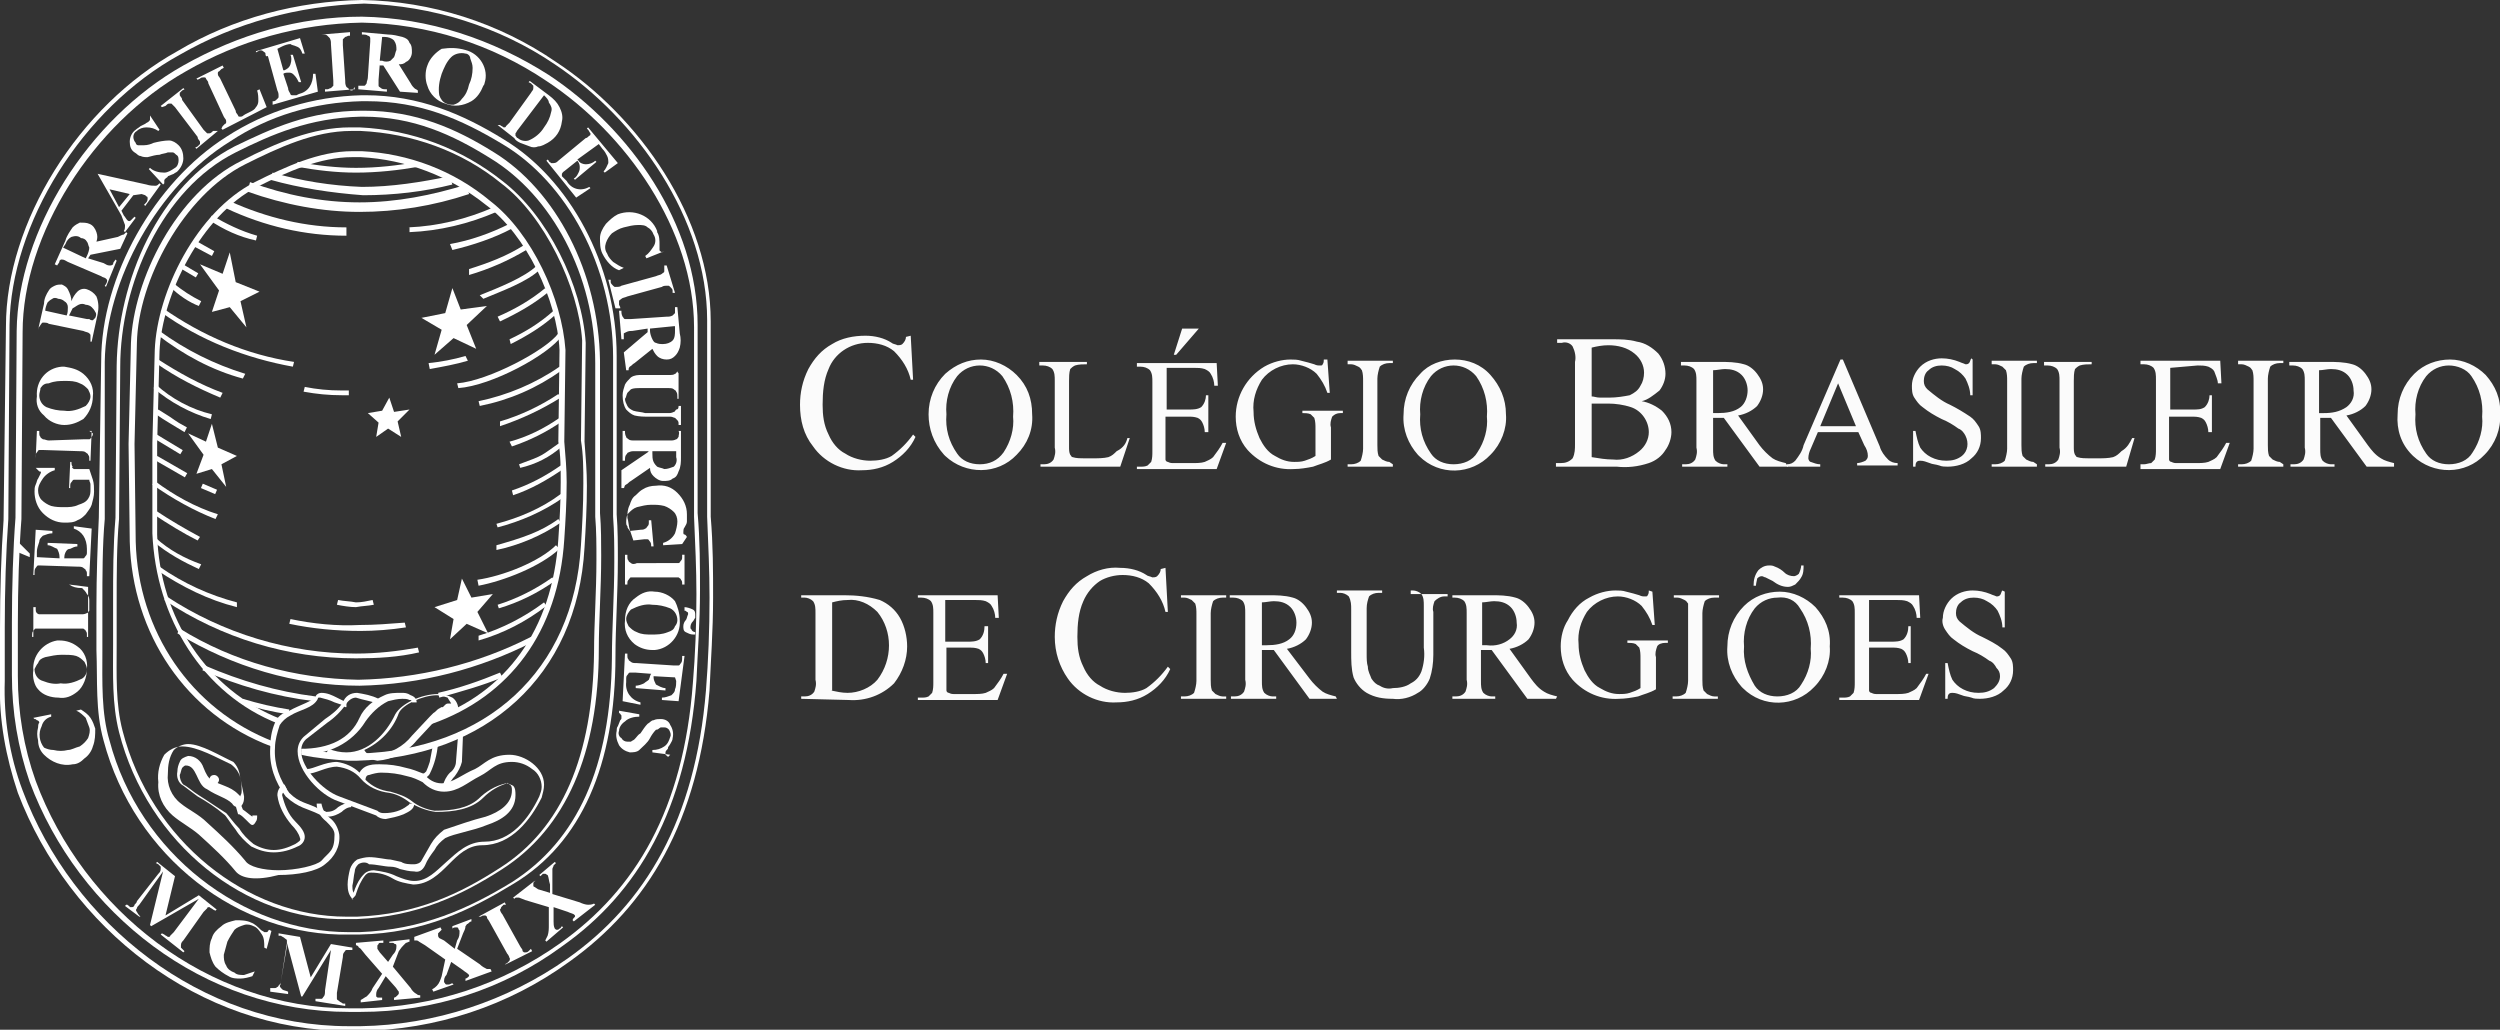 <svg id="Layer_1" xmlns="http://www.w3.org/2000/svg" viewBox="0 0 210 86.5"><rect x="0" y="0" width="210" height="86.5" fill="#333333" stroke="none"/><style>.st0{fill:#fff}.st1{opacity:.98}</style><title>Artboard 1</title><path class="st0" d="M15.1 4.6C6.9 9.1.9 18.8.8 27.3L.7 43.6c-.2 2.7-.3 6-.3 9.1v4.5c-.1 3.1.4 6.3 1.5 9.2 4.2 11.2 15 19.8 27.4 19.8h1c6.2-.1 12.3-2.1 17.4-5.7 6.5-4.6 10.7-11.6 11.6-22.5.2-2.5.3-5.1.3-7.8 0-2.2-.1-4.4-.2-6.8V26.9c0-8.5-5.9-16.9-12.8-21.5C41.9 2.2 36.3.5 30.6.3 25 .5 19.8 1.9 15.1 4.6m-13.6 62c-1-3-1.6-6.1-1.5-9.3v-4.5c0-3.1.1-6.4.3-9.1l.2-16.3c0-8.7 6.1-18.5 14.4-23.1C19.6 1.5 25 .1 30.4 0c5.8.1 11.5 1.9 16.3 5.2 7 4.6 13 13.1 13 21.8v16.4c.2 2.4.2 4.6.2 6.8 0 2.8-.2 5.4-.3 7.8-.9 11-5.2 18.1-11.8 22.8-5.1 3.7-11.2 5.7-17.5 5.8h-1c-12.6 0-23.5-8.7-27.8-20"/><path class="st0" d="M15.6 6C7.8 10.4 1.9 19.7 1.9 27.9l-.1 15.7c-.2 2.6-.3 5.8-.3 8.8v4.4c0 3 .5 6 1.5 8.8 4 10.8 14.4 19.1 26.4 19.1h1c6-.1 11.8-2 16.7-5.5 6.3-4.5 10.3-11.2 11.1-21.8.2-2.4.3-4.8.3-7.5 0-2.1-.1-4.2-.2-6.5V27.5c0-8.2-5.7-16.3-12.4-20.7-4.6-3.1-10-4.8-15.5-4.9C25.1 2 20.1 3.4 15.6 6M2.5 65.7c-1-2.9-1.5-5.9-1.5-9v-4.4c0-3 .1-6.2.3-8.8l.1-15.7c.1-8.4 6-17.8 14-22.3 4.6-2.6 9.7-4.1 15-4.1 5.6.1 11 1.9 15.7 4.9 6.8 4.5 12.5 12.5 12.5 21v15.8c.2 2.3.2 4.5.2 6.5 0 2.7-.2 5.2-.3 7.6C57.7 68 53.6 75 47.2 79.5 42.3 83.1 36.4 85 30.3 85h-1C17.1 85 6.6 76.7 2.5 65.7"/><path class="st0" d="M30.4 8.5c-4 .1-7.8 1.2-11.1 3.4-6 3.7-10.4 11.6-10.5 18.5v13.2c-.2 2.2-.2 4.8-.2 7.4v3.7c0 2.6-.1 5.2.6 7.5 2.5 9.5 11.2 16.1 20.1 16.1h.9c5.3-.2 9.2-2 12.8-4.2 5.5-3.5 8.3-9.7 8.4-18.8 0-2.5.2-5.2.2-8.1 0-1.2 0-2.5-.1-3.8V30c0-7.6-3.9-14.7-9.3-17.9-3.5-2.1-6.9-3.6-11.4-3.6h-.4zM8.7 62.2c-.7-2.5-.5-5-.6-7.6v-3.7c0-2.5.1-5.2.2-7.4l.2-13.2c0-7.1 4.5-15 10.5-18.8 3.4-2.2 7.3-3.4 11.4-3.5h.3c4.5 0 8.2 1.6 11.6 3.7 5.5 3.3 9.5 10.5 9.5 18.2v13.3c.1 1.3.1 2.5.1 3.8 0 2.9-.2 5.6-.2 8.1 0 9.2-2.9 15.7-8.5 19.1-3.6 2.2-7.6 4.2-13 4.3h-.9c-9.2.2-18-6.5-20.6-16.3"/><path class="st0" d="M30.3 9.8c-4.3.1-7.5 1.5-10.5 3-6.2 3.1-9.7 11.1-9.7 18L10 43.6c-.2 2.2-.2 4.7-.2 7.1v3.5c0 2.5-.1 4.9.5 7.2C12.7 70.7 20.8 77 29.1 77h.9c5-.2 8.6-1.9 12-4.1 5.2-3.3 7.8-9.4 7.9-18.1 0-2.4.2-5 .2-7.8 0-1.2 0-2.4-.1-3.6V30.5c0-7.4-3.7-14.1-8.8-17.2-3.2-2-6.5-3.5-10.7-3.5h-.2zM10 61.5c-.6-2.4-.5-4.8-.5-7.4v-3.5c0-2.4 0-4.7.2-7.1l.1-12.8c.1-7.1 3.5-15.1 9.9-18.4 3.1-1.5 6.3-3 10.7-3h.2c4.3 0 7.7 1.5 10.9 3.5 5.2 3.2 8.8 10.1 8.9 17.5v12.8c.1 1.2.1 2.5.1 3.6 0 2.8-.2 5.4-.2 7.8 0 8.8-2.8 15.1-8.1 18.5-3.4 2.2-7.2 4-12.2 4.2h-.9c-8.4.2-16.7-6.3-19.1-15.7"/><path class="st0" d="M25.3 63.4l.1-.5c1.3.2 2.6.4 3.9.4h.8c10.7-.3 18.1-6.9 18.7-17.5.1-1.6.2-3.3.2-5.2 0-1.2 0-2.4-.2-3.6l.1-8.4c-.3-4.5-3.2-10.5-6.8-13.2-3.3-2.7-7.5-4.2-11.8-4.4h-.8c-3.1 0-6.1 1.4-8.9 2.8-5.2 2.6-9 9.8-9.1 15l-.2 8.5.1 8.2C11.6 53 16 59.6 23 62.3l-.2.4c-7.2-2.7-11.7-9.5-11.9-17.2l-.1-8.2.2-8.5c.2-5.3 3.8-12.6 9.3-15.3 2.9-1.5 6-2.8 9.1-2.8h.8c4.4.2 8.6 1.8 12 4.5 3.8 2.9 6.7 8.8 7 13.6l-.1 8.3c.1 1.3.2 2.5.2 3.7 0 1.8-.1 3.6-.2 5.2-.6 10.8-8.3 17.6-19.1 17.9h-.8c-1.2-.1-2.6-.2-3.9-.5"/><path class="st0" d="M12.8 44.8v-7.6l.2-7.8c.2-4.9 3.5-11.6 8.4-14.1 2.6-1.3 5.4-2.6 8.2-2.6h.8c3.9.2 7.7 1.6 10.8 4.2 3.5 2.7 6 8.2 6.3 12.5l-.1 7.7c.1 1.2.2 2.3.2 3.4 0 1.7-.1 3.3-.2 4.8-.5 7.8-4.6 13.2-11.1 15.5l-.1-.4c6.3-2.2 10.2-7.5 10.7-15.1.1-1.5.2-3.1.2-4.8 0-1.1 0-2.3-.2-3.4l.1-7.7c-.2-4.2-2.8-9.7-6.2-12.2-3-2.4-6.7-3.8-10.5-4h-.7c-2.7 0-5.4 1.2-8 2.5-4.7 2.4-8 9.1-8.2 13.8l-.2 7.8v7.6c.2 7 4.2 13.1 10.4 15.5l-.2.4c-6.4-2.5-10.3-8.9-10.6-16"/><path class="st0" d="M24.9 14l.1-.4c1.6.3 3.3.5 4.9.5 1.8 0 3.5-.2 5.2-.5l.1.4c-1.7.3-3.5.5-5.3.5-1.7 0-3.3-.2-5-.5m-2.2 1.1l.2-.6c2.4.7 4.9 1.1 7.5 1.2 2.5 0 5-.4 7.4-.9l.2.7c-2.4.6-4.9.9-7.5.9-2.7-.2-5.3-.6-7.8-1.3M19 17.5l.3-.6c3.1 1.4 6.4 2.2 9.8 2.2v.7c-3.5 0-6.9-.8-10.1-2.3m-1.4 1l.2-.4c1.2.7 2.4 1.3 3.8 1.7l-.1.4c-1.4-.3-2.7-.9-3.9-1.7"/><path class="st0" d="M16.1 20.6L16.4 20.2 18 21.1 17.8 21.5z"/><path transform="rotate(-59.33 15.903 22.745)" class="st0" d="M15.7 22H16.1V23.5H15.7z"/><path class="st0" d="M14.3 24.1l.3-.3c.7.6 1.5 1.1 2.3 1.5l-.2.4c-.8-.3-1.7-.9-2.4-1.6m-.8 2.1l.2-.3c3.3 2.3 7 3.9 11 4.5l-.1.4c-3.9-.7-7.8-2.2-11.1-4.6m-.3 1.9l.2-.3c2.2 1.6 4.6 2.8 7.2 3.6l-.2.4c-2.6-.7-5-2-7.2-3.7m-.1 2.4l.2-.3c1.7 1.1 3.5 2.1 5.4 2.8l-.2.4c-1.9-.8-3.7-1.7-5.4-2.9m-.2 2.1l.2-.3c1.3 1.2 3 2.1 4.7 2.5l-.1.4c-1.7-.5-3.4-1.4-4.8-2.6m.2 2.2l.2-.4c1.8 1.1 1.1.8 2.4 1.5l-.2.4c-.8-.5-1.7-1-2.4-1.5"/><path class="st0" d="M17.8 35.6L18.3 37.6 19.9 38.3 18.6 39 19 40.9 17.8 39.4 16.5 39.8 17.1 38.2 15.8 36.4 17.3 37.1z"/><path transform="rotate(-58.91 14.13 37.277)" class="st0" d="M13.9 36H14.3V38.6H13.9z"/><path transform="rotate(-60.112 14.342 39.251)" class="st0" d="M14.2 37.8H14.6V40.7H14.2z"/><path transform="rotate(-66.901 17.541 41.018)" class="st0" d="M17.3 40.4H17.7V41.7H17.3z"/><path class="st0" d="M12.8 40.7l.2-.3c1.6 1.2 3.4 2.2 5.3 2.8l-.2.4c-1.8-.7-3.6-1.7-5.3-2.9m.1 2.5l.2-.3c1.2.8 2.4 1.5 3.7 2.2l-.2.3c-1.2-.6-2.5-1.4-3.7-2.2m0 2.3l.2-.3c1.1 1 2.4 1.7 3.8 2.2l-.2.4c-1.3-.6-2.6-1.3-3.8-2.3m.3 2.4l.2-.3c2 1.4 4.2 2.4 6.5 3v.4c-2.4-.6-4.6-1.7-6.7-3.1m.6 2.5l.2-.3c4.7 3.1 10.3 4.8 15.9 4.8 1.8 0 3.5-.2 5.2-.5l.1.4c-1.7.4-3.5.5-5.3.5-5.7 0-11.3-1.7-16.1-4.9"/><path class="st0" d="M14.9 53.2l.2-.4c4.5 2.8 9.7 4.2 15 4.3 5-.1 10-1.3 14.5-3.6l.2.4c-4.5 2.3-9.5 3.6-14.6 3.7-5.4 0-10.7-1.6-15.3-4.4m21.9 5c1.8-.4 3.5-1 5.2-1.7l.2.4c-1.7.7-3.5 1.2-5.3 1.7l-.1-.4zM17 56.3l.2-.4c3 1.3 6.1 2.2 9.3 2.6l-.1.4c-3.3-.4-6.4-1.3-9.4-2.6m3.3 2.8l.1-.4c1.3.4 2.6.7 3.9.9l-.1.4c-1.3-.2-2.6-.5-3.9-.9m4-6.7l.1-.4c1.9.4 3.9.6 5.8.5 1.3 0 2.5-.1 3.8-.2l.1.4c-1.3.2-2.6.3-3.8.3-2.1 0-4.1-.2-6-.6m4-1.6l.1-.4c.5.1 1 .1 1.5.2.5 0 .9-.1 1.4-.2l.1.4c-.5.1-1 .1-1.5.2-.5 0-1.1-.1-1.6-.2"/><path class="st0" d="M40.2 53.4c2-.6 3.9-1.6 5.5-2.8l.2.3c-1.7 1.3-3.6 2.3-5.7 2.9v-.4zm-.1-4.7c2.1-.3 5.2-1.5 6.6-2.9l.3.3c-1.6 1.5-4.7 2.7-6.8 3.1l-.1-.5z"/><path class="st0" d="M38.8 48.6L39.6 50.2 41.4 49.9 40.1 51.4 41 53.2 39.2 52.4 37.8 53.7 38.1 52 36.5 51 38.4 50.4z"/><path class="st0" d="M32.7 33.4L33.1 34.6 34.4 34.4 33.4 35.4 33.7 36.7 32.6 36 31.6 36.7 31.8 35.5 30.9 34.7 32.1 34.5z"/><path class="st0" d="M38 24.2L38.7 26 40.9 25.7 39.2 27.3 40 29.3 38.1 28.4 36.5 29.8 37.1 27.7 35.4 26.7 37.4 26.3z"/><path class="st0" d="M19.3 21.2L19.8 23.7 21.8 24.5 20.2 25.3 20.7 27.5 19.3 25.8 17.8 26.2 18.4 24.4 16.8 22.2 18.7 23z"/><path class="st0" d="M41.7 45.8c2.1-.6 3.7-1.1 5.2-2.2l.2.3c-1.6 1.1-3.5 1.9-5.4 2.3v-.4zm0-1.8c1.9-.5 3.8-1.3 5.4-2.5l.2.3c-1.7 1.2-3.6 2-5.5 2.5l-.1-.3zm1.3-2.8c1.5-.5 2.8-1.2 4.1-2.1l.2.3c-1.3.9-2.7 1.7-4.2 2.2l-.1-.4zm.6-2.2c2.2-.8 1.8-.7 3.4-1.8l.2.3c-1 .9-2.2 1.5-3.5 1.8l-.1-.3zm-.8-1.9c1.5-.4 2.9-1.1 4.2-2l.2.3c-1.3.9-2.7 1.6-4.2 2.1l-.2-.4zm-.8-1.7c1.7-.5 3.4-1.3 4.9-2.3l.2.3c-1.6 1-3.3 1.8-5.1 2.4v-.4zm-1.8-1.7c2.4-.5 4.8-1.5 6.8-2.9l.2.3c-2.1 1.5-4.4 2.5-6.9 3l-.1-.4zm-1.8-1.5c2.6-.2 7.5-2.8 8.5-4.2l.3.2c-1.1 1.6-5.9 4.2-8.7 4.4l-.1-.4zm4.4-3.7c1.3-.6 2.6-1.4 3.7-2.4l.2.3c-1.1 1-2.4 1.8-3.8 2.5l-.1-.4zm-6.8 2c1-.1 2.1-.3 3.1-.6l.2.4c-1 .3-2.1.5-3.2.7l-.1-.5zm5.8-3.9c1.4-.6 2.8-1.4 4-2.4l.3.3c-1.2 1-2.6 1.8-4.1 2.5l-.2-.4zm-1.5-1.8c1.5-.6 3.8-1.5 4.8-2.5l.3.3c-1.1 1.1-3.4 1.9-4.8 2.5l-.3-.3zm-.9-2.2c1.6-.5 3.2-1.1 4.6-2l.2.4c-1.5.9-3.1 1.6-4.8 2.1v-.5zm-1.6-2.1c1.7-.3 3.4-.9 5-1.7l.2.4c-1.5.8-3.3 1.4-5 1.8l-.2-.5zm-3.5-1.4c2.5-.1 4.9-.7 7.2-1.7l.2.4c-2.3 1-4.8 1.6-7.3 1.7v-.4zm-13.5-3l.2-.8c3 1.1 6.1 1.7 9.2 1.7 3.1 0 6.1-.6 9-1.5l.2.8c-3 1-6.1 1.5-9.2 1.5-3.1 0-6.3-.6-9.4-1.7m4.7 16.8l.1-.4c1 .2 2 .3 3.1.3h.6v.4h-.6c-1.1 0-2.1-.1-3.2-.3m16.3 17.9c1.6-.5 3.2-1.3 4.6-2.3l.2.3c-1.4 1-3 1.8-4.7 2.3l-.1-.3zm-22 22.4c-.9-1.1-2-2.1-3.1-3.1-.7-.6-1.5-1-2.2-1.6-.8-.7-1.3-1.7-1.2-2.8-.1-.8.1-1.6.5-2.3.4-.4.9-.7 1.5-.7 1.3 0 3 1 4.1 1.5.4.3.7.7.8 1.2l.3 1.5c0 .2 0 .4-.1.6-.1.2-.2.3-.4.3s-.4-.1-.5-.3c-.5-.5-1.2-.6-2.1-1.2-.5-.2-.7-.8-.9-1.2-.2-.4-.4-.8-.9-.8-.1 0-.2.1-.3.2-.1.2-.1.4-.2.6 0 .3.1.6.3.8.4.2.8.6 1.3.9.8.5 1.5 1 2.3 1.5.2.2.6.8 1.1 1.3.3.5.7.9 1.2 1.3.5.3 1.1.5 1.7.5.6 0 1.2-.2 1.8-.5.3-.2.5-.3.4-.5-.1-.4-.4-.8-.7-1.1-.6-.7-1.1-1.6-1.2-2.5 0-.4.2-.8.6-.9l.2.4c-.2.1-.4.3-.4.5.2.8.5 1.6 1.1 2.2.5.5.8.9.8 1.3s-.3.7-.6.8c-.6.3-1.3.5-2 .5s-1.3-.2-1.9-.5c-.5-.4-1-.9-1.3-1.4-.5-.6-.8-1.2-1-1.3-.7-.6-1.5-1.1-2.2-1.5l-1.2-.9c-.4-.2-.6-.7-.5-1.2 0-.3.1-.6.2-.8.1-.3.4-.4.7-.5.6 0 1.1.4 1.3 1 .2.5.4.9.7 1 .7.5 1.5.5 2.2 1.2l.2.2v-.1c.1-.1.1-.3.1-.5 0-.5-.1-.9-.2-1.4-.1-.4-.3-.7-.5-.9-1.1-.5-2.7-1.5-3.8-1.5-.4 0-.9.2-1.2.5-.4.6-.5 1.3-.5 2-.1.9.3 1.9 1.1 2.5.6.5 1.5.9 2.2 1.6 1.1 1 2.2 2 3.2 3.2.3.5 1.5.8 2.8.8 1.5 0 3.2-.4 3.6-.8.7-.8 1.1-.8 1.1-2.2 0-.4-.3-.7-.7-1.1-.5-.4-.8-.9-.8-1.5h.4c.1.5.3.9.7 1.2.4.3.7.8.8 1.4.1 1-.4 1.9-1.2 2.5-.7.6-2.3.9-3.9.9-1.9.5-3.1.3-3.6-.3"/><path class="st0" d="M19.8 67.7l1.5 1.5m-.1.1c-.1 0-.2-.1-.3-.2l-.2-.2c-.2-.2-.4-.4-.6-.5H20l-.2-.7.4-.2.2.5c.3.2.5.4.8.6v-.1h.4c0 .2 0 .4-.1.5-.1.2-.2.3-.3.3zM18 65.1c.2 0 .4.2.4.4s-.2.4-.4.4-.4-.2-.4-.4.1-.4.4-.4m8.8 3.3c-1-.5-1.7-.5-2.8-1.5-.9-1.2-1.4-2.6-1.3-4.1 0-.7.1-1.4.4-2.1.2-.5.6-.8 1.2-1 .9-.5 2-.8 2.2-1.2.1-.2.3-.3.5-.3.5 0 .9.2 1.3.4l.8.4v.4c-.1 0-.2 0-.2-.1l-.2-.1-.6-.2c-.4-.2-.8-.3-1.2-.4-.2 0-.2 0-.2.1-.4.8-1.5.9-2.3 1.4-.4.2-.7.5-.9.8-.2.6-.4 1.3-.4 1.9-.1 1.4.4 2.7 1.2 3.8.9.9 1.5.8 2.6 1.4.2.1.4.1.5.2.4 0 .7-.1 1-.4.3-.2.7-.4 1.1-.4v.4c-.3 0-.6.2-.8.4-.3.2-.7.4-1.2.4-.2 0-.5-.1-.7-.2"/><path class="st0" d="M31.6 68.5l-3.2-1.2c-1.5-.5-3.4-2.5-3.4-4.2 0-.5.2-.9.5-1.2l1.8-1.5c.6-.4 1.1-.8 1.5-1.4.2-.5.6-.8 1.2-.8.6.1 1.2.2 1.8.5l-.1.4c-.5-.2-1.2-.3-1.8-.5-.3 0-.6.2-.8.5-.4.6-1 1.2-1.6 1.6l-1.8 1.4c-.3.3-.4.6-.4 1 0 1.4 1.8 3.3 3.2 3.8l3.2 1.2c.2.2.4.2.6.2.7 0 1.4-.2 1.9-.6.2-.1.2-.2.2-.2h.4c0 .5-.5.7-.9.9-.5.2-1 .3-1.5.4-.3 0-.6-.1-.8-.3"/><path class="st0" d="M25.3 63.3v-.4c2.3 0 4.1-.8 4.9-2.6.4-.9 1.2-1.5 2.1-1.9.4-.2.9-.2 1.4-.2.3 0 .5 0 .8.2.3.1.5.3.5.6h-.4c0-.2-.1-.2-.2-.2-.2-.1-.4-.1-.6-.1-.4 0-.8.1-1.2.2-.8.4-1.4 1-1.9 1.7-1.1 1.8-3.2 2.9-5.4 2.7z"/><path class="st0" d="M31.7 63.4c1.1-.1 2.2-.7 2.9-1.6l1.5-1.6.1-.1.2-.2c.2-.1.3-.3.5-.4.1 0 .1-.1.2-.1h.1l.2-.2s.1-.1.2-.1h.3c-.1-.2-.2-.3-.3-.5-.3-.1-.6-.2-.9-.2-1.2 0-2.9.8-3.2 1.5-.5 1.4-1.6 2.5-2.9 3.1.2.4.6.5 1.1.4m-1.6 0c-.3.1-.7.1-1 .2-.6 0-1.1-.1-1.7-.3l.2-.4c.5.2 1 .3 1.5.3 1.8 0 3.3-1.5 4.1-3.2.5-.9 2.2-1.7 3.6-1.7.4 0 .8.1 1.2.3.3.2.5.6.5 1h-.2l-.1.1v.1h-.5l-.1.1c-.1.1-.2.2-.3.2h-.1l-.3.2c-.2.1-.3.2-.5.4L35 62.2c-.8 1-2 1.6-3.3 1.7-.6-.1-1.1-.3-1.6-.5"/><path class="st0" d="M30.1 72.6c-.2.2-.3.4-.3.6-.1.4-.1.8-.2 1.2 0 .2 0 .4.1.6 0-.1.1-.2.1-.3.2-.5.4-.9.8-1.3.2-.2.5-.3.8-.3.7.1 1.3.2 1.9.5.5.2 1 .4 1.5.4 1.1 0 1.8-.8 2.7-1.6s1.8-1.7 3.2-1.7c2.2 0 3.7-1.9 4.6-3.8.1-.3.2-.5.2-.8 0-.6-.3-1.2-.8-1.5-.5-.4-1.1-.6-1.7-.6-1.4 0-1.7.7-2.7 1.2-1 .5-1.8 1.3-3 1.3-.7 0-1.3-.3-1.8-.8-.4-.2-.8-.4-1.3-.5-.7-.2-1.4-.3-2.2-.3-.3 0-.7.1-1 .2-.2 0-.3.2-.3.4.6.6 1.3.9 2.1 1 .7.2 1.3.4 1.8.8s1.2.7 1.9.8c1.5 0 2.8-.2 3.7-1 .6-.6 1.4-1.1 2.3-1.3.2 0 .4.1.6.2.2.2.2.5.2.8 0 1.4-1.2 2.1-2.4 2.5-1.2.5-2.7.7-3.5 1.1-.4.3-.7.6-.9 1-.3.4-.6.8-.8 1.3-.2.4-.5.6-.9.5-.4 0-.8-.1-1.2-.2-.2-.1-.5-.2-.8-.2-.5 0-1.2-.2-1.8-.2-.2-.2-.6-.2-.9 0zm-.5 2.9c-.3-.3-.4-.7-.4-1.2 0-.4.1-.9.2-1.3.1-.3.3-.6.6-.8.3-.1.7-.2 1-.2.7 0 1.4.2 1.8.2l.9.2c.3.2.7.2 1.1.2.2 0 .5-.1.6-.3.3-.5.5-.9.8-1.4.3-.5.6-.8 1.1-1.2 1.2-.4 2.3-.8 3.5-1.1 1.2-.4 2.2-1.1 2.2-2.2 0-.2 0-.4-.2-.5-.1-.1-.2-.2-.2-.1-.7.2-1.4.6-2 1.2-1 1-2.5 1.2-4 1.2-.8-.1-1.5-.4-2.2-.8-.5-.4-1.1-.7-1.7-.8-.9-.1-1.8-.5-2.4-1.2-.5-.6-1.2-.9-2-1-.9 0-1.8.6-2.5.6v-.4c.5 0 1.5-.6 2.5-.6.7.1 1.4.4 1.9.9.1-.2.3-.4.5-.5.4-.2.8-.2 1.2-.2.8 0 1.5.1 2.2.3.5.1 1 .3 1.5.5.4.5.9.8 1.5.8.9 0 1.8-.8 2.8-1.2.8-.4 1.3-1.2 2.9-1.2 1.3 0 2.9 1.1 2.9 2.5 0 .4-.1.7-.2 1.1-.9 1.8-2.5 4-5 4-1.2 0-2 .8-2.8 1.6-.8.8-1.7 1.7-3 1.7-.6-.1-1.2-.2-1.7-.5s-1.1-.5-1.8-.5c-.2 0-.3 0-.5.2-.4.5-.6 1-.8 1.6 0 .1-.1.2-.2.3-.1.1-.1.1-.2.1.3.1.2.1.1 0"/><path class="st0" d="M35.5 65c.1 0 .2-.1.3-.2.1-.2.2-.5.3-.8.1-.5.2-1.1.3-1.6l.4.1c-.1.9-.3 1.7-.7 2.5-.1.2-.4.4-.6.5V65zm1.7 1c.1-.4.3-.8.6-1.1.3-.2.5-.6.5-.9l.2-2.5h.4l-.1 2.5c-.1.4-.3.8-.6 1.2-.2.2-.4.5-.5.8h-.5zm9.2 9.1V73c0-.1.1-.2.1-.3l.2-.2-.1-.1-1.3 1.1.1.1.2-.2h.2c.1 0 .1.1.2.1.1.2.1.5.2.8v.7l-1-.3-.3-.2s-.1 0-.1-.1v-.2c0-.1.1-.2.2-.2h-.1l-1.8 1.4.1.1c.1-.1.1-.1.2-.1h.2l.5.2 2 .6v1.5c0 .3 0 .6-.1.9l-.2.4.1.1 1.4-1.2-.1-.1c-.1.1-.1.2-.2.2-.1.1-.1.1-.2.1s-.1 0-.2-.1c-.1-.2-.1-.4-.1-.6v-1.2l1.2.4c.2.1.3.1.5.2l.1.1v.1c-.1.1-.2.2-.2.3l.1.1L50 76l-.1-.1c-.2.1-.4.1-.5.1-.2 0-.5-.1-.7-.2l-2.3-.7zm-1.8 4.6l.1.2-2.2 1.1h-.1l.2-.1.2-.2c0-.1.1-.2 0-.2 0-.1-.1-.3-.2-.4l-1.5-2.7c-.1-.2-.2-.2-.2-.4-.1-.1-.1-.1-.2-.1s-.2 0-.3.1h-.2l2.2-1.2.1.2h-.2l-.2.2c0 .1-.1.2-.1.2 0 .1.1.3.2.4l1.5 2.7c.1.2.2.2.2.4.1.1.1.1.2.1s.2 0 .3-.1l.2-.2zm-6.2 0l.5-1.3c.1-.2.2-.4.2-.6.1-.1.1-.2.2-.2.1-.1.2-.2.3-.2v-.2l-1.6.6v.2c.1-.1.2-.1.3-.1.1 0 .2 0 .2.1s.1.1.1.2c0 .3 0 .5-.2.8l-.2.7-.9-.7-.4-.2s-.1-.1-.1-.2v-.2l.2-.2.1-.1-.1-.2-2.2.8v.3h.2c.1 0 .2.1.2.1l.5.3 1.7 1.2-.3 1.4c-.1.3-.2.6-.4.8-.1.1-.2.2-.4.3l.1.2 1.7-.6-.1-.1c-.1 0-.2.1-.3.1h-.2c-.1 0-.1-.1-.2-.2 0-.2 0-.4.2-.6l.4-1.1 1 .7c.1.1.3.2.4.3l.1.1v.1c-.1.1-.2.2-.3.2v.2l2.2-.8-.1-.2h-.3c-.2-.1-.4-.2-.6-.4l-1.9-1.3zM33 81.2l1.5 1.8c.1.2.3.4.5.5.1.1.2.1.3.1v.2l-2.2.2v-.2c.1 0 .2-.1.3-.2.1-.1.1-.1.1-.2v-.1c-.1-.1-.2-.3-.3-.4l-.8-.9-.6 1c-.1.1-.2.3-.2.5v.2c.1.1.1.1.2.1h.3v.2l-1.8.2V84c.2-.1.3-.2.5-.3.2-.2.4-.4.5-.7l.8-1.2-1.4-1.6-.4-.5c-.1-.1-.2-.1-.2-.2-.1-.1-.2-.1-.2-.1v-.2l2.3-.2v.2H32c-.1 0-.2 0-.2.1-.1.1-.1.1-.1.2v.2l.2.3.7.8.4-.6c.2-.2.3-.4.3-.7 0-.1 0-.2-.1-.2s-.1-.1-.2-.1h-.3v-.1l1.7-.2v.2c-.1 0-.2.1-.3.1l-.2.2c-.1.1-.2.2-.4.5l-.5 1.3zm-6.9.9l1.7-2.8 1.8.3v.2h-.5c-.1 0-.1.1-.2.2s-.1.3-.1.4l-.5 3v.5c0 .1.1.1.2.2s.2.1.3.2h.2v.2l-2.5-.4v-.2h.5c.1 0 .1-.1.2-.2s.1-.3.1-.5l.5-3.4-2.4 3.9h-.1l-1.2-4.5-.5 3.2c0 .1 0 .3-.1.4 0 .1.1.2.2.3.1.1.3.1.5.2v.2l-1.5-.2V83h.4c.1 0 .2-.1.2-.1.1 0 .1-.2.2-.2.1-.1.1-.2.1-.3l.5-2.9V79c0-.1-.1-.1-.2-.2s-.2-.1-.3-.2h-.2v-.2l1.8.3.9 3.4zm-3.3-3.9l-.2-.1c-.1.1-.1.2-.2.2h-.2c-.1-.1-.2-.1-.3-.2-.2-.2-.5-.5-.8-.6-.4-.2-.9-.2-1.3-.2-.4.1-.9.2-1.2.5-.4.3-.7.6-.8 1-.2.4-.2.8-.2 1.2.1.4.2.8.5 1.2.3.3.7.6 1.1.8.3.2.7.2 1 .2.3 0 .7-.1 1-.2l.2-.4-.9.3c-.3 0-.6 0-.8-.2-.3-.1-.6-.3-.7-.6-.2-.3-.2-.6-.2-.9.1-.4.2-.7.3-1.1.2-.4.4-.7.6-1 .2-.2.5-.3.8-.4.3-.1.6 0 .8.1.3.1.5.4.7.7.2.3.2.7.2 1.1l.2.1.4-1.5zm-8.9-1.3l2.8-1.7 1.5 1.2-.1.1-.2-.1c-.1-.1-.2-.1-.3-.2-.1 0-.2 0-.2.1l-.3.3-1.7 2.4c-.1.1-.2.2-.2.4v.2l.2.2.1.1-.1.1-1.9-1.5.1-.1.2.1c.1.1.2.1.3.2.1 0 .2 0 .2-.1l.3-.3 2.1-2.8-4 2.3-.1-.1 1.1-4.5-2 2.8c-.1.1-.2.2-.2.3-.1.1-.1.2 0 .3.1.2.2.3.3.4h-.1l-1.2-.9.1-.1h.1c.1.1.2.1.2.2h.2c.1 0 .2-.1.2-.2.1-.1.2-.2.2-.3l1.8-2.3c.1-.1.2-.2.2-.4v-.2l-.2-.2-.2-.1.1-.1 1.5 1.2-.8 3.3zm42.9-39h-2v.2c0 .2 0 .5.1.7.1.2.2.3.3.4.2.1.4.1.6.2.3 0 .5-.1.8-.2.2-.2.3-.5.2-.8v-.5zm-2.3 0h-1.2c-.2 0-.3 0-.5.1-.1 0-.1.1-.2.2s-.1.3-.1.5h-.2v-2.5h.2c0 .2 0 .3.1.5 0 .1.1.1.2.2s.3.1.5.1h3c.2 0 .3 0 .5-.1.1 0 .1-.1.2-.2 0-.2.1-.3 0-.5h.2v2.2c0 .4 0 .8-.2 1.2-.1.3-.2.5-.5.6-.2.2-.5.2-.8.2-.3 0-.6-.2-.8-.4-.2-.2-.3-.4-.3-.7L53 40.4c-.2.1-.2.2-.4.3-.2.1-.1.2-.2.3h-.2v-1.5l2.2-1.5.1-.1zm2.5-6.8v2.4h-.1v-.2c0-.1 0-.3-.1-.4 0-.1-.1-.1-.2-.2s-.3-.1-.5-.1h-2.3c-.3 0-.6 0-.8.1l-.3.3c-.1.2-.1.4-.2.5 0 .2.1.4.2.6.1.2.3.3.5.4.3.1.7.1 1 .2h1.9c.2 0 .3 0 .5-.1.1 0 .1-.1.2-.2.2 0 .2-.2.2-.3h.2v1.6H57v-.1c0-.1 0-.2-.1-.3l-.2-.2c-.1 0-.2-.1-.4-.1h-1.8c-.4 0-.8 0-1.2-.1-.3-.1-.5-.3-.7-.5-.2-.3-.3-.7-.3-1.2 0-.3.1-.6.2-.9.1-.2.3-.4.5-.6.3-.2.6-.2.9-.2h2.3c.2 0 .4 0 .5-.1.1 0 .1-.1.2-.2.1.3.1.1.1-.1zm-.4-3.7l-2 .2v.2c0 .2.1.5.2.7.1.2.2.3.3.3.2.1.4.1.6.1.3 0 .6-.1.8-.3.2-.2.2-.6.2-.8v-.4zm-2.2.2l-1.3.2c-.2 0-.3 0-.5.1l-.2.1v.5h-.2l-.2-2.4h.2c0 .2 0 .3.1.5.1.1.1.2.2.2h.5l3-.2c.2 0 .3 0 .5-.1l.2-.2v-.5h.2l.2 2.2c.1.4.1.8 0 1.2-.1.3-.2.5-.4.7-.2.2-.4.3-.7.3-.3 0-.6-.1-.8-.3-.2-.2-.3-.4-.4-.6l-1.5 1.2c-.2.1-.2.2-.4.3-.1.1-.1.2-.1.3h-.2l-.2-1.5 2-1.7v-.3zm-2.3-1.8l-.1-.2v-.3c0-.1.1-.1.2-.2s.3-.1.5-.2l2.9-.8c.1-.1.3-.1.5-.1.1 0 .1 0 .2.1s.2.2.2.3v.2h.2l-.7-2.3h-.2v.5c0 .1-.1.1-.2.2s-.3.1-.5.2l-2.9.8c-.1.1-.3.1-.5.1-.1 0-.1 0-.2-.1s-.2-.2-.2-.3v-.2h-.2l.6 2.4h.4zm3.7-4.7l-1.5.6-.1-.2c.3-.2.5-.5.7-.8.2-.3.2-.7 0-1-.1-.3-.3-.5-.5-.6-.2-.2-.5-.2-.8-.2-.4 0-.8.1-1.2.2-.4.1-.7.3-1 .5-.2.2-.4.5-.5.8-.1.3-.1.6.1.9.1.3.3.5.5.7.3.2.6.4.9.5l-.4.2c-.6-.2-1.1-.8-1.4-1.4-.2-.4-.2-.9-.2-1.3s.2-.8.5-1.2c.3-.3.6-.6 1-.8 1.3-.5 2.8.1 3.3 1.4v.1c.2.3.2.7.2 1.1v.4c0 .1.1.1.2.2l.2-.1zm-5.5-9l.3.4c.2.2.3.4.4.6.1.2.1.4.1.6-.1.2-.2.5-.4.7l.1.1 1.1-.8-2.5-3-.1.1.1.1c.1.1.1.2.2.3 0 .1 0 .2-.1.2-.1.1-.2.2-.3.2l-2.3 1.9c-.1.1-.2.2-.4.2h-.2c-.1-.1-.2-.1-.2-.2l-.1-.1-.1.1 2.5 3.1 1.2-.8-.1-.1c-.7.4-1.5.2-1.9-.5l-.2-.2-.2-.2v-.2c.1-.2.2-.2.3-.3l1-.8c.1.1.2.3.2.5s0 .3-.1.5-.2.4-.4.5l.1.1 1.8-1.5-.1-.1c-.2.2-.5.3-.8.3-.2 0-.5-.1-.6-.3l-.1-.1 1.8-1.3zM45.7 8l-2.2 2.9c-.1.1-.1.2-.2.3v.2c.1.1.1.2.2.2.2.2.6.3.9.2.5-.2 1-.6 1.3-1.1.3-.4.5-.8.6-1.3.1-.3 0-.5-.2-.8 0-.2-.2-.4-.4-.6m-3.9 2.5h.2c.1.1.2.1.3.2.1 0 .2 0 .2-.1l.3-.3 1.8-2.5c.1-.2.2-.2.2-.4v-.2l-.2-.2-.2-.1.1-.1L46.1 8c.4.3.7.6.9 1 .2.4.3.8.2 1.2-.1.8-.5 1.4-1.2 1.8-.2.1-.5.3-.8.3-.2.1-.5.1-.7 0-.3-.1-.5-.2-.8-.3-.2-.1-.4-.2-.5-.4l-1.4-1.1zm-2.7-6c-.4-.1-.9 0-1.2.3-.4.4-.6.9-.8 1.4-.2.6-.3 1.2-.2 1.8.1.3.3.6.6.7.2.1.4.1.6.1.3-.1.5-.2.7-.5.3-.3.5-.7.6-1.2.2-.4.3-.9.3-1.4 0-.3-.1-.5-.2-.8 0-.2-.2-.4-.4-.4m0-.3c1.2.3 2 1.6 1.6 2.8 0 .1-.1.2-.1.2-.2.5-.5 1-1 1.3-.7.4-1.5.5-2.2.2-.7-.2-1.3-.8-1.5-1.5-.2-.5-.2-1.2 0-1.7.2-.6.7-1.1 1.2-1.4.7-.1 1.3-.1 2 .1m-7-1.1l-.2 2h.2c.2.1.5.1.7 0l.3-.3c.1-.2.1-.4.2-.6 0-.3 0-.5-.2-.8-.2-.2-.5-.3-.8-.3h-.2zm-.2 2.3l-.1 1.3v.5c0 .1.1.1.2.2s.3.1.5.1v.2l-2.4-.2v-.3h.5c.1 0 .1-.1.2-.2 0-.2.1-.3.1-.5l.2-3v-.3c0-.1-.1-.2-.2-.2-.1-.1-.3-.1-.5-.1v-.2l2.2.2c.4 0 .8.1 1.2.2.3.1.5.2.6.5.2.2.2.5.2.8 0 .3-.2.7-.5.8-.2.2-.4.2-.6.2l1 1.6c.1.2.2.3.3.4.1.1.2.1.3.2v.2l-1.5-.1-1.4-2.2h-.3zm-2.1 1.9v.2l-2.5.2v-.2h.2c.1 0 .2-.1.3-.1l.2-.2v-.4l-.2-3.1c0-.2 0-.3-.1-.5l-.2-.2c-.1-.1-.2-.1-.3-.1H27l2.4-.2V3h-.1c-.1 0-.2.1-.3.1l-.2.2v.5l.2 3c0 .2 0 .3.1.5.1.1.2.1.2.2.1.1.2.1.3.1l.2-.3zm-6.5-3.2l.5 1.8h.1c.2-.1.4-.2.5-.5.1-.3.1-.6 0-.8h.2l.7 2.3h-.2c-.1-.2-.2-.4-.4-.6-.1-.1-.2-.2-.4-.2s-.4 0-.5.1l.4 1.2c0 .2.1.3.2.5 0 .1.1.1.2.1h.3l.2-.1c.4-.1.7-.3.9-.6.2-.3.3-.7.3-1.1h.2l.2 1.5-3.8 1.1v-.3h.1c.1 0 .2-.1.3-.2.1-.1.1-.1.1-.2 0-.2 0-.3-.1-.5l-.8-2.9c-.2.1-.2-.1-.2-.2s-.1-.1-.2-.2-.3-.1-.4 0l-.2.1v-.1l3.7-1.1.4 1.3h-.2c-.1-.3-.2-.5-.5-.6-.2-.1-.4-.1-.5-.2-.2 0-.5.1-.7.2l-.4.2zm-1.5 3.4l-.2.1c.1.3.1.6.1.9 0 .2-.1.4-.2.5-.1.2-.3.3-.5.4l-.4.2c-.2.1-.2.2-.4.2-.1 0-.2 0-.2-.1-.1-.2-.2-.2-.2-.4l-1.3-2.7c-.1-.2-.2-.2-.2-.4 0-.1 0-.2.1-.2l.2-.2.2-.1-.1-.2-2.2 1.1.1.1.2-.1c.1-.1.2-.1.3-.1.1 0 .2 0 .2.1.1.2.2.2.2.4l1.3 2.8c.1.2.2.2.2.4 0 .1 0 .2-.1.2l-.2.2-.1.2.1.1L22.4 9l-.6-1.5zM18.3 11l-1.8 1.5-.1-.1.2-.1.2-.2v-.2c-.1-.2-.2-.2-.2-.4L14.7 9l-.3-.3h-.2c-.1 0-.2.1-.3.2l-.3.1-.1-.1 1.9-1.5.1.1-.2.1-.2.2V8c.1.2.2.2.2.4l1.8 2.5.3.3h.2c.1 0 .2-.1.3-.2h.4zm-5.7-1.3v.3c0 .1 0 .1-.1.2s-.2.1-.3.2l-.4.2c-.1.1-.3.2-.4.3-.3.2-.5.6-.5 1s.1.7.4.9c.2.1.3.3.5.3.2.1.4.1.6.1.4-.1.7-.2 1-.2.2-.1.5-.1.7-.2h.4c.1 0 .2.1.3.2.2.1.2.3.2.5s-.1.5-.3.6c-.3.2-.6.4-.9.4-.4 0-.9-.1-1.2-.4l-.1.1 1.2 1.3.1-.1v-.2c0-.1 0-.1.1-.2s.2-.1.2-.2l.5-.2c.1-.1.2-.1.3-.2.3-.3.5-.7.5-1.1 0-.4-.1-.8-.4-1.1-.2-.2-.5-.4-.8-.4-.4 0-.9.1-1.3.2-.2.1-.5.2-.8.2h-.5c-.1 0-.2-.1-.2-.2-.1-.1-.2-.3-.2-.5s.1-.4.3-.5c.2-.2.5-.3.8-.3.4 0 .7.1 1 .3l.1-.1-.8-1.2zm-1.7 6.6l-1.7-.4.8 1.5.9-1.1zm.3.1l-1 1.3.2.4c.1.1.2.3.3.4.1.1.2.1.3 0l.3-.3.1.1-.9 1.2-.1-.1c.1-.1.1-.3.1-.5-.1-.3-.2-.5-.3-.8l-2-3.5 4.1.9c.3.1.5.1.8.1.1 0 .2-.1.3-.2l.1.1-1.3 1.8-.1-.1.1-.1c.1-.1.2-.2.2-.4 0-.1 0-.2-.1-.2l-.1-.1-.3-.1-.7.1zm-5.9 4.4l.2-.3c.1-.3.3-.5.5-.6.3-.1.6-.1.8.1.2 0 .4.1.5.3.1.1.1.3.2.5 0 .2-.1.5-.2.7l-.1.2-1.9-.9zm2.1.9l.2-.3 2.5-.5.6-1.3-.1-.1-.2.2c-.1 0-.3.1-.5.2l-1.8.4c.1-.3.1-.5 0-.8-.1-.3-.3-.6-.6-.7-.2-.1-.5-.1-.8-.1-.2.1-.4.2-.6.4-.2.3-.5.7-.6 1.1l-.9 2 .2.1c.1-.2.2-.2.2-.4.1-.1.1-.1.2-.1.2 0 .3.1.5.2l2.8 1.2c.1.1.3.1.4.2.1.1.1.1.1.2s-.1.3-.2.4l.1.1.9-2.2-.1-.1c-.1.2-.2.2-.2.4-.1.1-.2.1-.3.1-.2 0-.3-.1-.5-.2l-1.3-.4zm-1.6 4.8l1.5.3h.2c.1.1.2.1.3.1l.2-.2c.1-.2.1-.4 0-.5-.1-.2-.2-.3-.3-.4-.1-.1-.3-.2-.5-.2-.2-.1-.4-.1-.6 0-.2.1-.3.2-.5.3l-.3.6m-.2 0c.1-.2.1-.5.1-.7 0-.2-.1-.4-.3-.5-.1-.1-.3-.2-.5-.2-.2-.1-.4-.1-.5 0-.2.1-.3.2-.4.3-.1.2-.2.5-.2.7l1.8.4zm.4-1.2c.1-.3.3-.6.5-.8.2-.2.5-.3.8-.2.3.1.6.3.8.6.2.5.2 1 .1 1.5l-.5 2.3h-.1v-.5c0-.1 0-.1-.1-.2s-.3-.1-.5-.2l-2.9-.6c-.1-.1-.3-.1-.5-.1-.1 0-.1.1-.2.2-.1.2-.2.2-.2.4l.5-2.2c0-.4.2-.8.4-1.1.1-.2.3-.3.5-.4.2-.1.4-.1.6-.1.2.1.4.2.5.4.2.4.3.7.3 1m-2.7 7.9c0 .4.2.8.6 1 .5.2 1 .3 1.5.3.6.1 1.2-.1 1.8-.4.2-.2.4-.5.4-.8 0-.2-.1-.4-.2-.6-.2-.2-.4-.4-.7-.5-.4-.2-.8-.2-1.2-.2-.5 0-.9 0-1.4.2-.3 0-.5.1-.7.4 0 .2-.1.4-.1.6m-.2.1c-.1-1.3.8-2.4 2.1-2.5h.2c.6.1 1.1.2 1.6.6.6.5.9 1.2.8 1.9 0 .7-.3 1.4-.8 1.9-.5.3-1 .5-1.6.5-.6 0-1.3-.3-1.7-.8-.5-.4-.7-1-.6-1.6m4.4 2.9h.2l-.1 2.5h-.1v-.2c0-.1 0-.2-.1-.3 0-.1-.1-.1-.2-.2s-.3-.1-.5-.1l-3.1-.1h-.3c-.1 0-.1.1-.2.2s-.1.2-.1.3v.2l.1-2.3h.2v.2c0 .1 0 .2.1.3 0 .1.1.1.2.2.2 0 .3.1.5.1l2.9-.1h.5c.1 0 .1-.1.2-.2s.1-.2.1-.3l-.3-.2zM3 39.3h1.6v.2c-.4.1-.8.4-1 .7-.2.3-.4.6-.4 1 0 .3.1.6.3.8.2.2.5.4.8.5.4.1.7.1 1.1.1.4 0 .8 0 1.2-.2.3-.1.6-.2.8-.5.2-.3.2-.5.2-.8v-.4c0-.2-.1-.2-.1-.4H6.2c-.1 0-.1.1-.2.2s-.1.2-.1.3v.2h-.1l.1-2.2H6c0 .1 0 .3.1.4-.1.1 0 .1.1.2h1.3l.3.9c.1.3.1.7.1 1 0 .4-.1.7-.2 1.1-.1.3-.3.5-.5.8-.2.2-.4.4-.7.5-.3.2-.7.2-1.1.2-.7 0-1.3-.3-1.8-.8s-.7-1.2-.7-1.8c0-.2 0-.4.1-.6.1-.2.1-.4.2-.5l.2-.4c.1-.2 0-.2-.1-.2l-.3-.3zm-1.7 6l1.2 1.2v.3l-1.2-.5v-1zm1.8 1.5l1.9.1v-.1c0-.3-.1-.5-.2-.7-.3-.1-.5-.3-.8-.3v-.2l2.5.1v.2c-.2 0-.4.1-.6.2-.2 0-.3.1-.4.3-.1.2-.1.4-.1.5H7c.1 0 .1-.1.2-.2s.1-.2.1-.3v-.3c0-.4-.1-.8-.3-1.1-.2-.3-.5-.5-.8-.6v-.2l1.5.2-.2 4h-.2v-.2c0-.1 0-.2-.1-.3 0-.1-.1-.1-.2-.2s-.3-.1-.5-.1l-3.1-.1h-.2c-.1 0-.1.1-.2.2s-.1.3-.1.4v.2h-.1l.2-3.8 1.4.1v.2c-.3 0-.5.1-.8.2-.2.2-.3.3-.3.5-.1.3-.2.6-.2.8v.5zm2.7 2.3l1.6.2v4.2h-.1v-.2c0-.1 0-.2-.1-.3 0-.1-.1-.1-.2-.2H3c-.1 0-.1.1-.2.2s-.1.2-.1.3v.2h.1V51H3v.2c0 .1 0 .2.1.3 0 0 .1.1.2.1h3.5c.2 0 .3 0 .5-.1.1 0 .1-.1.2-.2v-.8c0-.2 0-.4-.2-.6-.1-.2-.2-.3-.4-.5-.5 0-.8-.1-1.1-.3zm-2.9 7.1c0 .5.3.9.7 1 .5.2 1 .3 1.5.2.6.1 1.2-.1 1.8-.4.3-.2.4-.5.4-.8 0-.2-.1-.4-.2-.6-.2-.2-.4-.4-.7-.5-.3-.1-.8-.1-1.2-.1-.5 0-.9.1-1.4.2-.3.1-.5.2-.6.5-.1.1-.2.3-.3.5m-.1.1c-.1-1.2.8-2.3 2-2.5H5c.6 0 1.1.2 1.5.5.6.4.9 1.2.8 1.9 0 .7-.3 1.5-.8 1.9-.5.4-1 .6-1.6.5-.6 0-1.3-.2-1.7-.7-.3-.3-.5-1-.4-1.6m0 4l1.5-.3v.2c-.4.1-.7.4-.8.8-.3.6-.2 1.3.2 1.8.2.1.5.2.8.2.4.1.8.1 1.2 0 .3 0 .6-.2 1-.3.3-.2.5-.4.7-.7.1-.3.2-.6.1-.9-.1-.3-.2-.5-.3-.8-.2-.2-.5-.5-.8-.6l.4-.1c.3.2.6.4.8.7.2.3.3.6.4.9 0 .5 0 1-.2 1.5-.1.4-.4.8-.7 1-.3.3-.6.5-1 .5-.9.2-1.8-.2-2.4-.8-.3-.3-.5-.7-.5-1.2-.1-.4-.1-.7 0-1.1 0-.1 0-.3.1-.4 0-.1-.1-.2-.2-.2-.1-.1-.1-.1-.2-.1l-.1-.1zm53.5 3.1l-1.5-.2V63c.4 0 .7-.1 1-.3.3-.2.4-.5.5-.8.1-.2 0-.4-.1-.6-.1-.1-.2-.2-.4-.2h-.3c-.2.1-.2.2-.4.2-.2.2-.4.5-.5.7-.2.4-.6.7-.9 1-.2.2-.6.2-.8.2-.4-.1-.7-.3-.9-.6-.2-.4-.3-.8-.2-1.2 0-.1 0-.3.1-.4l.2-.5c.1-.1.1-.1.1-.2v-.2c-.1-.1-.1-.2-.2-.2v-.2l1.7.3v.2c-.4 0-.9.1-1.2.4-.3.2-.5.5-.5.8-.1.2 0 .5.2.6.1.2.3.3.5.3h.3c.1-.1.2-.1.3-.2.2-.2.3-.4.5-.5.2-.3.4-.6.6-.8.2-.1.3-.3.5-.3.2-.1.4-.1.6-.1.4 0 .7.2.8.5.2.3.3.7.2 1.1 0 .2-.1.3-.2.5s-.2.2-.2.4c-.1.1-.2.2-.2.3v.2c.1.1.2.1.2.2l.2-.2zm.4-6.5l-1.8-.1v.1c0 .2.1.4.2.6.2.1.5.3.8.3v.2l-2.5-.2v-.2c.2 0 .5-.1.7-.2.1-.1.3-.2.4-.3.1-.2.1-.4.2-.5l-1.3-.1h-.5c-.1 0-.1.1-.2.2s-.1.2-.1.3v.3c-.1.8.4 1.5 1.2 1.7v.2l-1.5-.3.2-4h.2v.2c0 .1 0 .2.1.3 0 .1.1.1.2.2s.3.1.5.1l3.1.2h.4c.1 0 .1-.1.2-.2s.1-.3.1-.4v-.2h.2l-.5 3.8-1.4-.1v-.2c.3 0 .5-.1.8-.2.2-.2.3-.3.3-.5.1-.2.1-.5.1-.7l-.1-.3zm1.7-3.8v.2h-.2c-.2 0-.4-.1-.6-.2-.2-.1-.2-.3-.2-.5s.1-.4.2-.5c.1-.1.1-.3.2-.5 0-.1 0-.2-.1-.2-.1-.1-.1-.1-.2-.1V51c.2 0 .5.1.7.2.2.1.2.3.2.5v.2c-.1.1-.1.2-.2.3-.2.2-.2.4-.2.5 0 .1 0 .1.1.2 0 .1.2.2.3.2m-1.5-1c0-.4-.2-.8-.6-1-.5-.2-1-.3-1.5-.3-.6-.1-1.2.1-1.8.4-.2.2-.4.5-.4.8 0 .2.1.4.2.6.2.2.4.4.7.5.4.2.8.2 1.2.2.5 0 .9 0 1.4-.2.3-.1.5-.2.6-.5.1-.1.2-.3.2-.5m.2 0c.1 1.3-.9 2.4-2.1 2.5h-.2c-.6 0-1.1-.2-1.5-.5-.6-.5-.9-1.2-.8-2 0-.8.3-1.5.9-1.9.5-.4 1-.6 1.6-.5.6 0 1.3.3 1.7.8.2.4.4 1 .4 1.6m-4.4-3h-.2v-2.5h.2v.2c0 .1 0 .2.1.3 0 .1.1.1.2.2s.3.1.5 0H57c.1 0 .1-.1.2-.2s.1-.2.1-.3v-.2h.2v2.5h-.2V49c0-.1 0-.2-.1-.3 0-.1-.1-.1-.2-.2h-4c-.1 0-.1.1-.2.2s-.1.2-.1.3v.1zm4.6-3.4l-1.6.1v-.2c.4-.1.8-.4 1-.8.1-.3.2-.7.2-1 0-.3-.1-.6-.3-.8-.2-.2-.5-.4-.8-.5-.4-.1-.7-.1-1.1-.1-.4 0-.8.1-1.2.2-.3.1-.5.3-.7.5-.2.2-.2.6-.2.8 0 .1 0 .2.1.3 0 .2.1.2.2.4l.9-.1c.1 0 .3 0 .4-.1.1 0 .1-.1.2-.2s.1-.2.1-.3v-.2h.2l.2 2.2h-.2c0-.1 0-.3-.1-.4-.1-.1-.1-.2-.2-.2h-.3l-.9.1-.3-.9c-.1-.3-.1-.7-.2-1 0-.4 0-.7.2-1.1.1-.3.2-.6.5-.8.2-.2.4-.4.6-.5.3-.2.7-.3 1.1-.3.7-.1 1.3.1 1.8.6s.8 1.1.8 1.8v.6c0 .2-.1.3-.2.5-.1.1-.1.3-.1.4 0 .1 0 .2.1.2s.2.2.2.2l-.4.6z"/><g class="st1"><path class="st0" d="M76.5 28.2l.2 3.7h-.2c-.2-.9-.7-1.7-1.4-2.4-.6-.5-1.4-.7-2.2-.7-1.5 0-2.8.9-3.3 2.2-.4.9-.5 1.9-.5 3 0 .9.1 1.7.5 2.5.3.7.8 1.3 1.4 1.6.6.4 1.4.6 2.1.6.6 0 1.3-.1 1.8-.4.7-.5 1.3-1.1 1.8-1.8l.2.2c-.4.9-1.1 1.6-1.9 2.1-.8.5-1.7.7-2.6.7-1.6.1-3.2-.7-4.1-2-.8-1-1.1-2.2-1.1-3.5 0-1 .2-2 .7-3 .5-.9 1.1-1.6 2-2.1.8-.5 1.8-.7 2.8-.7.8 0 1.6.2 2.2.6.1.1.3.1.5.2.1 0 .3 0 .4-.1.2-.2.3-.4.3-.6l.4-.1zm5.8 2.5c-.7 0-1.4.3-1.9.9-.7.9-1 2.1-.9 3.2-.1 1.2.2 2.3.9 3.3.4.6 1.1.9 1.9.9.8 0 1.5-.3 2-1 .6-.9.9-2 .8-3 .1-1.2-.2-2.4-.9-3.4-.5-.6-1.2-.9-1.9-.9m.1-.5c1.1 0 2.2.5 3 1.3.9.9 1.3 2 1.3 3.3.1 1.3-.4 2.5-1.3 3.4-1.6 1.7-4.3 1.7-6 .1l-.1-.1c-.9-1-1.3-2.2-1.3-3.4 0-1.3.5-2.5 1.4-3.4.9-.8 1.9-1.2 3-1.2m12.3 6.6h.2l-.8 2.4h-6.7V39h.3c.3 0 .6-.1.8-.4.1-.3.2-.6.1-1V32c0-.4 0-.7-.2-1-.2-.2-.5-.3-.8-.3h-.3v-.3h4v.2c-.3 0-.7 0-1 .1-.2.1-.3.2-.4.3-.1.3-.1.7-.1 1v5.5c0 .3 0 .5.1.7.1.1.1.2.2.2.3.1.7.1 1 .1h.6c.5 0 1 0 1.4-.1.3-.1.5-.3.7-.5.6-.3.8-.7.9-1.1m6-9.2l-1.9 2.2h-.2l.7-2.2h1.4zM98 30.9v3.5h1.9c.3 0 .7 0 1-.2.3-.3.4-.7.4-1h.2v3.1h-.3c0-.3-.1-.6-.2-.8-.1-.2-.2-.3-.4-.4-.3-.1-.5-.1-.8-.1h-1.9V38.6c0 .1.1.2.2.2.2.1.3.1.5.1h1.5c.4 0 .8 0 1.1-.1.2-.1.5-.2.7-.4.3-.4.6-.8.8-1.2h.3l-.8 2.2h-6.7v-.2h.3c.2 0 .4 0 .6-.1l.3-.3c.1-.3.1-.6.1-.9v-5.8c0-.4 0-.7-.2-1-.2-.2-.5-.3-.8-.3h-.3v-.3h6.7l.1 1.9h-.3c0-.3-.1-.7-.3-1-.1-.2-.3-.3-.5-.4-.3-.1-.6-.1-.9-.1H98zm13.5-.7l.2 2.8h-.2c-.2-.6-.5-1.1-.9-1.6-.5-.5-1.3-.8-2-.8-1 0-2 .5-2.6 1.3-.5.8-.8 1.7-.7 2.7 0 .8.2 1.5.5 2.2.3.6.7 1.2 1.3 1.5.5.3 1 .5 1.6.5.3 0 .6 0 .9-.1.3-.1.6-.2.9-.4V36c0-.3 0-.6-.1-.9l-.3-.3c-.2-.1-.5-.1-.7-.1v-.2h3.4v.2h-.2c-.3 0-.5.1-.7.3-.1.3-.2.6-.1.9v2.7c-.5.3-1 .4-1.5.6-.5.1-1.1.2-1.6.2-1.5.1-2.9-.5-3.9-1.6-.7-.8-1-1.8-1-2.8 0-1.7.9-3.3 2.4-4.2.7-.4 1.5-.6 2.2-.6.3 0 .6 0 .9.1.4.1.8.2 1.1.3.2.1.3.1.5.1.1 0 .2 0 .2-.1.1-.1.1-.3.1-.4h.3zM117 39v.2h-3.8V39h.3c.3 0 .6-.1.8-.3.1-.3.2-.7.2-1V32c0-.3 0-.6-.1-.9-.1-.1-.1-.2-.3-.3-.2-.1-.4-.2-.6-.2h-.3v-.3h3.8v.2h-.3c-.3 0-.6.1-.8.3-.1.3-.2.7-.2 1v5.6c0 .3 0 .6.1.9l.3.3c.2.1.4.2.6.2l.3.2zm5.1-8.3c-.7 0-1.4.3-1.9.9-.7.9-1 2.1-.9 3.2-.1 1.2.2 2.3.9 3.3.4.6 1.1.9 1.9.9.8 0 1.6-.3 2-1 .6-.9.9-2 .8-3 .1-1.2-.2-2.4-.9-3.4-.5-.6-1.2-.9-1.9-.9m.1-.5c1.1 0 2.2.4 3 1.3.8.9 1.3 2 1.3 3.3.1 1.2-.4 2.5-1.3 3.4-1.6 1.7-4.3 1.8-6 .1l-.1-.1c-.8-.9-1.3-2.1-1.2-3.4 0-1.3.5-2.5 1.4-3.4.7-.8 1.8-1.2 2.9-1.2m11.5 8.2c.6.1 1.2.2 1.8.2.8.1 1.6-.2 2.2-.7.5-.4.8-1 .8-1.6 0-.9-.6-1.8-1.5-2.1-.6-.2-1.3-.3-1.9-.3h-1.4v4.5zm0-5.1c.2 0 .4.1.7.1h.8c.6 0 1.2-.1 1.7-.2.4-.2.7-.4.9-.8.2-.3.3-.7.3-1.1 0-.6-.3-1.2-.8-1.6-.6-.5-1.4-.7-2.2-.7-.5 0-1 .1-1.4.2v4.1zm4.2.4c.6.1 1.2.4 1.7.8.5.5.8 1.1.8 1.8 0 .5-.2 1.1-.5 1.5-.3.5-.8.9-1.4 1.1-.9.3-1.8.4-2.7.3h-5.1v-.3h.4c.4 0 .7-.1 1-.4.2-.4.2-.8.2-1.2v-6.9c.1-.4 0-.9-.2-1.3-.2-.3-.6-.4-.9-.3h-.4v-.3h4.6c.7 0 1.4 0 2.1.2.7.1 1.3.5 1.8 1 .4.5.6 1.1.6 1.7 0 .5-.2 1-.5 1.4-.5.4-1 .8-1.5.9m6 1h.4c.7 0 1.4-.1 1.9-.5.4-.3.6-.9.6-1.4 0-.5-.2-1-.5-1.3-.4-.4-.9-.5-1.4-.5-.3 0-.7.1-1 .1v3.6zm6.3 4.5h-2.4l-3-4.1h-.9v2.6c0 .4 0 .7.2 1 .2.2.5.3.7.3h.3v.2h-3.8V39h.3c.3 0 .6-.1.8-.4.1-.3.2-.6.1-1V32c0-.4 0-.7-.2-1-.2-.2-.5-.3-.8-.3h-.3v-.3h3.2c.7 0 1.4 0 2.1.2.4.1.8.4 1.1.8.3.4.5.8.5 1.3s-.2 1-.5 1.4c-.4.4-1 .7-1.6.8l1.8 2.5c.3.4.7.8 1.1 1.1.3.2.7.3 1.1.4l.2.3z"/><path class="st0" d="M155.9 35.8l-1.5-3.6-1.5 3.6h3zm.2.5h-3.4l-.6 1.4c-.1.2-.2.5-.2.8 0 .1.1.3.2.3.3.1.5.2.8.2v.2h-2.8V39c.3 0 .5-.1.7-.3.3-.4.6-.8.7-1.3l3.1-7.2h.2l3.1 7.3c.1.4.4.8.7 1.1.2.2.5.3.8.3v.2H156v-.2c.2 0 .5-.1.7-.2.1-.1.2-.2.2-.4 0-.3-.1-.6-.3-.9l-.5-1.1zm9.6-6.1v3h-.2c0-.5-.2-1-.4-1.4-.2-.3-.5-.6-.9-.8-.3-.2-.7-.3-1.1-.3-.4 0-.8.1-1.1.4-.3.2-.4.6-.4.9 0 .3.1.5.3.7.6.5 1.2 1 1.9 1.3.6.3 1.1.6 1.7 1 .3.2.5.5.7.8.2.3.2.7.2 1 0 .7-.3 1.3-.8 1.7-.5.5-1.3.7-2 .7-.2 0-.5 0-.7-.1-.3-.1-.6-.1-.8-.2-.3-.1-.5-.2-.8-.2-.1 0-.2 0-.3.1-.1.1-.1.3-.1.4h-.2v-3h.2c.1.5.2 1 .4 1.4.2.3.5.6.9.8.4.2.8.3 1.3.3s.9-.1 1.3-.4c.5-.4.6-1.1.3-1.7-.1-.2-.3-.5-.6-.6-.4-.3-.9-.6-1.4-.8-.6-.3-1.1-.6-1.6-1-.3-.2-.5-.5-.7-.8-.2-.3-.2-.7-.2-1 0-.6.3-1.2.7-1.6.5-.5 1.2-.7 1.8-.7.5 0 1 .1 1.5.3.2.1.3.1.5.2.1 0 .2 0 .3-.1.1-.1.1-.3.2-.4l.1.1zm5.4 8.8v.2h-3.8V39h.3c.3 0 .6-.1.8-.3.1-.3.2-.7.2-1V32c0-.3 0-.6-.1-.9l-.3-.3c-.2-.1-.4-.2-.6-.2h-.3v-.3h3.8v.2h-.3c-.3 0-.6.1-.8.3-.1.3-.2.7-.2 1v5.6c0 .3 0 .6.1.9l.3.3c.2.1.4.2.6.2l.3.2zm8-2.2h.2l-.7 2.4h-6.8V39h.3c.3 0 .6-.1.8-.4.1-.3.2-.6.1-1V32c0-.4 0-.7-.2-1-.2-.2-.5-.3-.8-.3h-.3v-.3h4v.2c-.3 0-.7 0-1 .1-.2.1-.3.2-.4.3-.1.3-.1.7-.1 1v5.5c0 .3 0 .5.1.7.1.1.1.2.2.2.3.1.7.1 1 .1h.6c.5 0 1 0 1.4-.1.3-.1.5-.3.7-.5.5-.3.7-.7.9-1.1m3.2-5.9v3.5h1.9c.4 0 .7 0 1-.2.3-.3.4-.7.4-1h.2v3.1h-.3c0-.3-.1-.6-.2-.8-.1-.2-.2-.3-.4-.4-.3-.1-.5-.1-.8-.1h-1.9V38.6c0 .1.1.2.2.2.2.1.3.1.5.1h1.5c.4 0 .8 0 1.1-.1.2-.1.5-.2.7-.4.3-.4.6-.8.8-1.2h.3l-.8 2.2h-6.7V39h.3c.2 0 .4-.1.6-.1l.3-.3c.1-.3.1-.6.1-.9v-5.8c0-.4 0-.7-.2-1-.2-.2-.5-.3-.8-.3h-.3v-.3h6.7l.1 1.9h-.3c0-.3-.2-.7-.3-1-.1-.2-.3-.3-.5-.4-.3-.1-.6-.1-.9-.1l-2.3.2zm9.5 8.1v.2H188V39h.3c.3 0 .6-.1.8-.3.1-.3.2-.7.2-1V32c0-.3 0-.6-.1-.9-.1-.1-.1-.2-.3-.3-.2-.1-.4-.2-.6-.2h-.3v-.3h3.8v.2h-.3c-.3 0-.6.1-.8.3-.1.3-.2.7-.2 1v5.6c0 .3 0 .6.1.9l.3.3c.2.1.4.2.6.2l.3.2zm3-4.3h.4c.7 0 1.3-.1 1.9-.5.4-.3.7-.8.6-1.4 0-.5-.2-1-.5-1.3-.4-.4-.9-.5-1.4-.5-.3 0-.7.1-1 .1v3.6zm6.3 4.5h-2.3l-3-4.1h-.9v2.6c0 .4 0 .7.2 1 .2.2.5.3.7.3h.3v.2h-3.7V39h.3c.3 0 .6-.1.8-.4.1-.3.2-.6.1-1V32c0-.4 0-.7-.2-1-.2-.2-.5-.3-.8-.3h-.3v-.3h3.2c.7 0 1.4 0 2.1.2.4.1.8.4 1.1.8.3.4.5.8.5 1.3s-.2 1-.5 1.4c-.4.4-1 .7-1.6.8l1.8 2.5c.3.4.6.8 1.1 1.1.3.2.7.3 1.1.4v.3zm4.6-8.5c-.7 0-1.4.3-1.9.9-.7.9-1 2.1-.9 3.2-.1 1.2.2 2.3.9 3.3.4.6 1.1.9 1.9.9.8 0 1.6-.3 2-1 .6-.9.9-2 .8-3 .1-1.2-.2-2.4-.9-3.4-.4-.6-1.2-.9-1.9-.9m.1-.5c1.1 0 2.2.5 3 1.3.8.9 1.3 2 1.2 3.3.1 1.2-.4 2.5-1.3 3.4-1.6 1.7-4.3 1.7-6 .1l-.1-.1c-.9-.9-1.3-2.1-1.2-3.4 0-1.3.5-2.5 1.4-3.4.8-.8 1.9-1.2 3-1.2M69.8 58c.5.1.9.2 1.4.2.9 0 1.9-.4 2.5-1.1 1.3-1.7 1.3-4.1 0-5.7-.7-.7-1.6-1.1-2.5-1-.5 0-.9.1-1.3.2V58zm-2.5.7v-.2h.3c.3 0 .6-.1.8-.4.1-.3.2-.6.1-1v-5.6c0-.4 0-.7-.2-1-.2-.2-.5-.3-.7-.3h-.3V50h3.6c1 0 2 .1 3 .4.7.3 1.3.8 1.7 1.5.4.7.6 1.6.6 2.4 0 1.1-.4 2.2-1.1 3.1-1 1-2.4 1.5-3.8 1.4l-4-.1zm12.1-8.3v3.5h1.9c.3 0 .7 0 1-.2.3-.3.4-.7.4-1.1h.3v3.1h-.2c0-.3-.1-.6-.2-.8-.1-.2-.2-.3-.4-.4-.3-.1-.5-.1-.8-.1h-1.9V58c0 .1.1.2.2.2.2.1.3.1.5.1h1.5c.4 0 .8 0 1.1-.1.2-.1.5-.2.7-.4.3-.4.6-.8.8-1.2h.3l-.8 2.2h-6.7v-.2h.3c.2 0 .4 0 .6-.1l.3-.3c.1-.3.1-.6.1-.9v-5.8c0-.4 0-.7-.2-1-.2-.2-.5-.3-.8-.3h-.3V50h6.7l.1 1.9h-.3c0-.3-.1-.7-.3-1-.1-.2-.3-.3-.5-.4-.3-.1-.6-.1-.9-.1h-2.5zm18.5-2.7l.2 3.7h-.2c-.2-.9-.7-1.7-1.4-2.4-.6-.5-1.4-.7-2.2-.7-.7 0-1.4.2-1.9.5-.6.4-1.1 1-1.4 1.7-.4.9-.5 1.9-.5 3 0 .9.1 1.7.5 2.5.3.7.8 1.3 1.4 1.6.6.4 1.4.6 2.1.6.6 0 1.3-.1 1.8-.4.7-.5 1.3-1.1 1.8-1.8l.2.2c-.4.9-1.1 1.6-1.9 2.1-.8.5-1.7.7-2.6.7-1.6.1-3.2-.7-4.1-2-.7-1-1.1-2.2-1.1-3.5 0-1 .2-2 .7-3 .5-.9 1.1-1.6 2-2.1.8-.5 1.8-.8 2.8-.7.8 0 1.6.2 2.2.6.1.1.3.1.5.2.1 0 .3 0 .4-.1.2-.2.3-.4.3-.6l.4-.1zm5.1 10.8v.2h-3.8v-.2h.3c.3 0 .6-.1.8-.3.1-.3.2-.7.2-1v-5.6c0-.3 0-.6-.1-.9l-.3-.3c-.2-.1-.4-.2-.6-.2h-.3V50h3.8v.2h-.3c-.3 0-.6.1-.8.3-.1.3-.2.7-.2 1v5.6c0 .3 0 .6.1.9l.3.3c.2.1.4.2.6.2h.3zm3-4.3h.4c.7 0 1.4-.1 1.9-.5.4-.3.6-.8.6-1.4 0-.5-.2-1-.5-1.3-.4-.4-.9-.5-1.4-.5-.3 0-.7.1-1 .1v3.6zm6.3 4.5H110l-3-4.1h-1v2.6c0 .4 0 .7.2 1 .2.2.5.3.7.3h.3v.2h-3.8v-.2h.3c.3 0 .6-.1.8-.4.1-.3.2-.6.1-1v-5.6c0-.4 0-.7-.2-1-.2-.2-.5-.3-.8-.3h-.3V50h3.2c.7 0 1.4 0 2.1.2.4.1.8.4 1.1.8.3.4.5.8.5 1.3s-.2 1-.5 1.4c-.4.4-1 .7-1.6.8L110 57c.3.4.7.8 1.1 1.1.3.2.7.3 1.1.4l.1.2zm6.2-8.6v-.2h3.1v.2h-.3c-.3 0-.6.2-.8.4-.1.3-.2.6-.1.9V55c0 .7-.1 1.4-.3 2-.2.5-.6 1-1 1.2-.6.4-1.4.6-2.1.5-.8 0-1.5-.1-2.2-.5-.5-.3-.9-.8-1.1-1.3-.2-.7-.2-1.4-.2-2.2v-3.5c0-.4 0-.7-.2-1.1-.2-.2-.5-.3-.7-.3h-.3v-.2h3.8v.2h-.3c-.3 0-.6.1-.8.3-.1.3-.2.6-.2 1v3.8c0 .4 0 .8.1 1.1 0 .4.2.7.3 1 .2.3.4.5.7.6.3.2.7.3 1.1.2.5 0 1.1-.1 1.5-.4.4-.2.7-.5.9-1 .2-.6.3-1.3.2-2v-3.5c0-.4 0-.7-.2-1-.2-.2-.5-.3-.7-.3h-.2zm6 4.1h.4c.7.1 1.4-.1 1.9-.5.4-.3.7-.8.6-1.4 0-.5-.2-1-.5-1.3-.4-.4-.9-.5-1.4-.5-.3 0-.7.1-1 .1v3.6zm6.2 4.5h-2.4l-3-4.1h-.9v2.6c0 .4 0 .7.2 1 .2.2.5.3.7.3h.3v.2H122v-.2h.3c.3 0 .6-.1.8-.4.1-.3.2-.6.1-1v-5.6c0-.4 0-.7-.2-1-.2-.2-.5-.3-.8-.3h-.2V50h3.2c.7 0 1.4 0 2.1.2.4.1.8.4 1.1.8.3.4.5.8.5 1.3s-.2 1-.5 1.4c-.4.4-1 .7-1.6.8l1.8 2.5c.3.4.6.8 1.1 1.1.3.2.7.3 1.1.4l-.1.2zm8.1-9l.2 2.8h-.2c-.2-.6-.5-1.1-.9-1.6-.5-.5-1.3-.8-2-.8-1 0-2 .5-2.6 1.3-.5.8-.8 1.7-.7 2.7 0 .8.2 1.5.5 2.2.3.6.7 1.2 1.3 1.5.5.3 1 .5 1.6.5.3 0 .6 0 .9-.1.3-.1.6-.2.9-.4v-2.5c0-.3 0-.6-.1-.9l-.3-.3c-.2-.1-.5-.1-.7-.1v-.2h3.4v.2h-.2c-.3 0-.6.1-.7.3-.1.3-.2.6-.1.9v2.7c-.5.3-1 .4-1.5.6-.5.1-1.1.2-1.6.2-1.5.1-2.9-.5-3.9-1.6-.7-.8-1-1.8-1-2.8 0-.8.2-1.6.6-2.2.4-.8 1-1.5 1.8-1.9.7-.4 1.5-.6 2.2-.6.3 0 .6 0 .9.1.4.1.8.2 1.1.3.2.1.3.1.5.1.1 0 .2 0 .2-.1.1-.1.1-.3.1-.4l.3.1zm5.5 8.8v.2h-3.8v-.2h.3c.3 0 .6-.1.8-.3.1-.3.2-.7.2-1v-5.6-.9c-.1-.1-.1-.2-.3-.3-.2-.1-.4-.2-.6-.2h-.3V50h3.8v.2h-.4c-.3 0-.6.1-.8.3-.1.3-.2.7-.2 1v5.6c0 .3 0 .6.1.9l.3.3c.2.1.4.2.6.2h.3zm3.2-9.3h-.2c0-.5.1-.9.4-1.3.2-.2.5-.4.9-.4.2 0 .3 0 .5.1.3.1.6.3.8.5.2.2.5.3.8.3.1 0 .3-.1.4-.2.1-.2.2-.5.2-.7h.2c0 .3 0 .7-.2 1-.1.2-.3.4-.5.6-.2.1-.4.2-.6.2-.5 0-.9-.2-1.3-.5l-.6-.3c-.1 0-.2-.1-.3-.1-.2 0-.3.1-.4.2 0 .1-.1.4-.1.6m1.8 1c-.7 0-1.4.3-1.9.9-.7.9-1 2.1-.9 3.2-.1 1.2.3 2.3.9 3.3.4.6 1.1.9 1.9.9.8 0 1.6-.3 2-1 .6-.9.9-2 .8-3 .1-1.2-.2-2.4-.9-3.4-.4-.7-1.1-1-1.9-.9m.2-.5c1.1 0 2.2.5 3 1.3.8.9 1.3 2 1.2 3.3.1 1.2-.4 2.5-1.3 3.4-1.6 1.7-4.3 1.8-6 .1l-.1-.1c-.8-.9-1.3-2.1-1.2-3.4 0-1.3.5-2.5 1.4-3.4.8-.8 1.9-1.2 3-1.2m7.5.7v3.5h1.9c.3 0 .7 0 1-.2.3-.3.4-.7.4-1.1h.2v3.1h-.2c0-.3-.1-.6-.2-.8-.1-.2-.2-.3-.4-.4-.3-.1-.5-.1-.8-.1H157V58c0 .1.1.2.2.2.2.1.3.1.5.1h1.5c.4 0 .8 0 1.1-.1.2-.1.5-.2.7-.4.3-.4.6-.8.8-1.2h.2l-.8 2.2h-6.7v-.2h.3c.2 0 .4 0 .6-.1l.3-.3c.1-.3.1-.6.1-.9v-5.8c0-.4 0-.7-.2-1-.2-.2-.5-.3-.8-.3h-.3V50h6.7l.1 1.9h-.3c0-.3-.1-.7-.3-1-.1-.2-.3-.3-.5-.4-.3-.1-.6-.1-.9-.1H157zm11.4-.7v3h-.2c0-.5-.2-1-.4-1.4-.2-.3-.5-.6-.9-.8-.3-.2-.7-.3-1.1-.3-.4 0-.8.1-1.1.4-.3.2-.4.6-.4.9 0 .3.1.5.3.7.6.5 1.2 1 1.9 1.3.6.3 1.2.6 1.7 1 .3.2.5.5.7.8.2.3.2.7.2 1 0 .7-.3 1.3-.8 1.7-.5.5-1.3.7-2 .7-.2 0-.5 0-.7-.1-.3-.1-.6-.1-.8-.2-.3-.1-.5-.2-.8-.2-.1 0-.2 0-.3.1-.1.1-.1.3-.1.4h-.2v-3h.2c.1.5.2 1 .4 1.4.2.3.5.6.9.8.4.2.8.3 1.3.3s.9-.1 1.3-.4c.3-.3.5-.6.5-1 0-.3-.1-.5-.3-.7-.1-.2-.3-.5-.6-.6-.4-.3-.9-.6-1.4-.8-.6-.3-1.1-.6-1.6-1-.3-.2-.5-.5-.7-.8-.2-.3-.3-.7-.2-1 0-.6.3-1.2.7-1.6.5-.5 1.2-.7 1.8-.7.5 0 1 .1 1.5.3.2.1.3.1.5.2.1 0 .2 0 .3-.1.1-.1.1-.3.2-.4l.2.1z"/></g></svg>